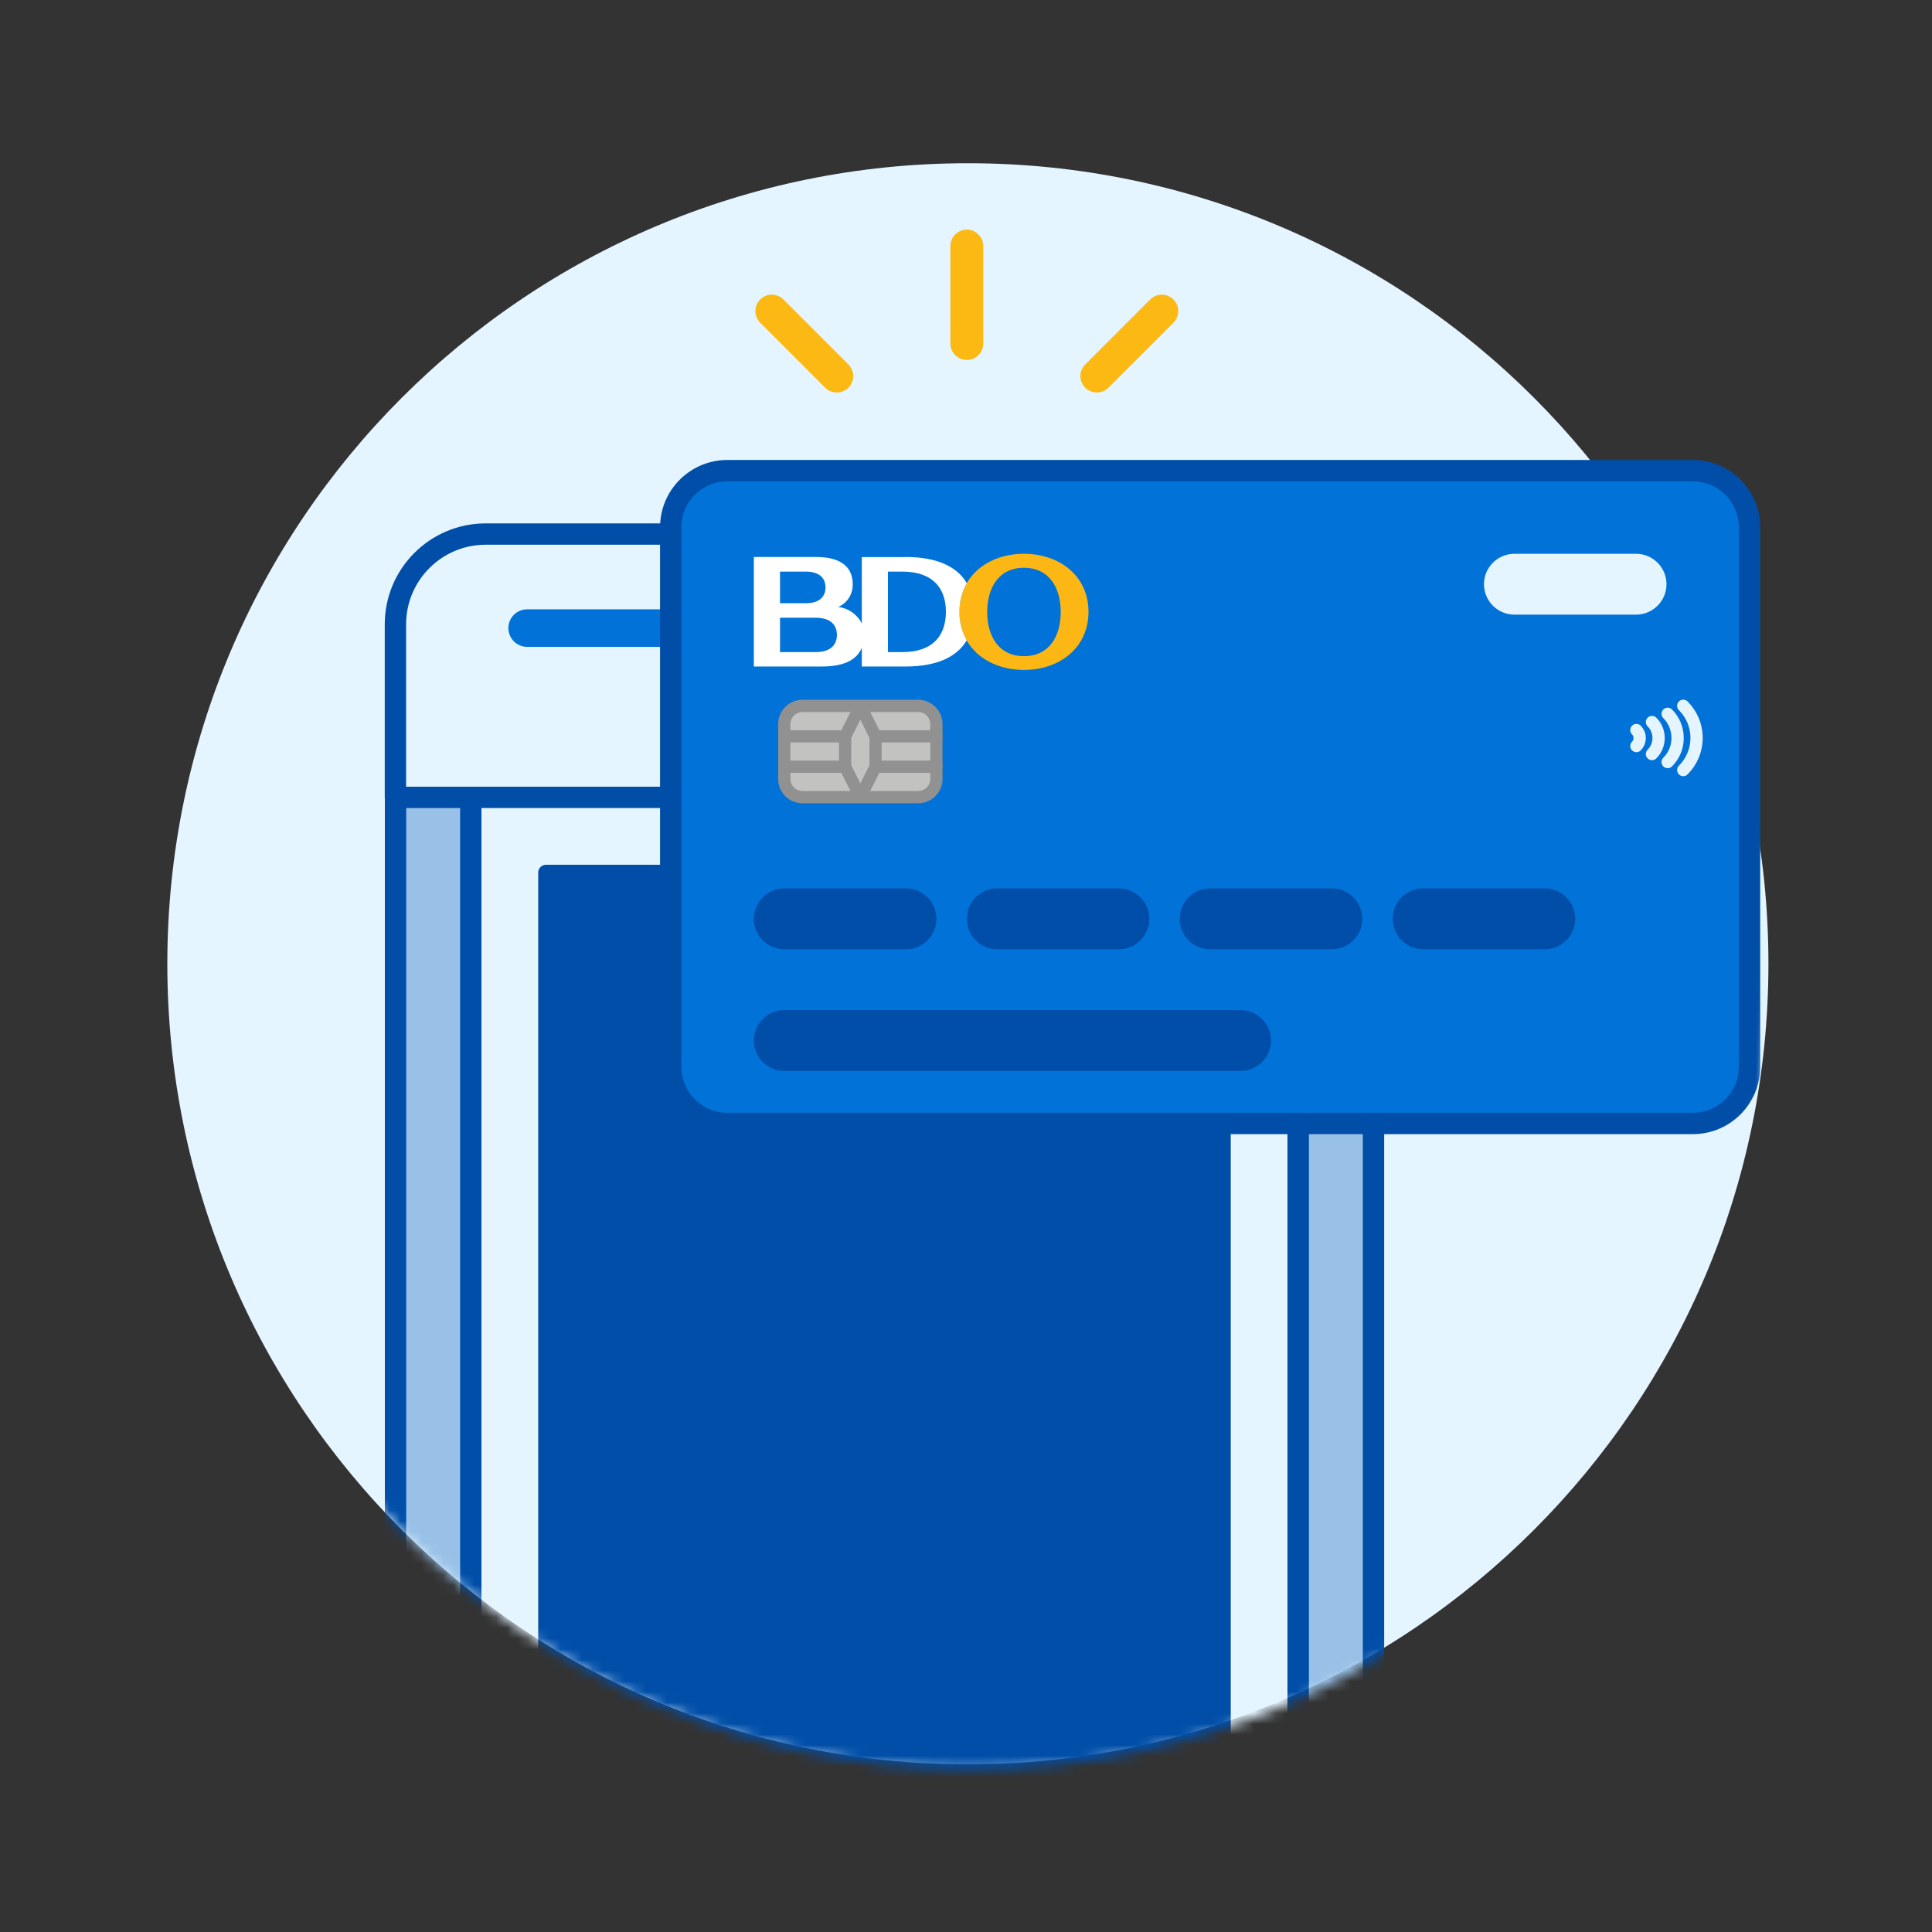 <svg width="181" height="181" viewBox="0 0 181 181" fill="none" xmlns="http://www.w3.org/2000/svg">
<rect x="0" y="0" width="181" height="181" fill="#333333" stroke="none"/>
<mask id="mask0_14_2330" style="mask-type:luminance" maskUnits="userSpaceOnUse" x="0" y="0" width="181" height="181">
<path d="M180.676 0.293H0.676V180.293H180.676V0.293Z" fill="white"/>
</mask>
<g mask="url(#mask0_14_2330)">
<path d="M90.676 165.293C132.098 165.293 165.676 131.714 165.676 90.293C165.676 48.872 132.098 15.293 90.676 15.293C49.255 15.293 15.676 48.872 15.676 90.293C15.676 131.714 49.255 165.293 90.676 165.293Z" fill="#E5F5FF"/>
<mask id="mask1_14_2330" style="mask-type:luminance" maskUnits="userSpaceOnUse" x="15" y="15" width="151" height="151">
<path d="M165.996 15.753V90.753C165.996 132.173 132.416 165.753 90.996 165.753C49.576 165.753 15.996 132.173 15.996 90.753C15.996 49.333 49.576 15.753 90.996 15.753H165.996Z" fill="white"/>
</mask>
<g mask="url(#mask1_14_2330)">
<path d="M45.506 50.033H120.206C124.876 50.033 128.666 53.823 128.666 58.493V74.703H37.046V58.493C37.046 53.823 40.836 50.033 45.506 50.033Z" fill="#E5F5FF" stroke="#004EA8" stroke-width="2" stroke-linecap="round" stroke-linejoin="round"/>
<path d="M44.096 74.703H121.616V203.673C121.616 208.343 117.826 212.133 113.156 212.133H52.546C47.876 212.133 44.086 208.343 44.086 203.673V74.703H44.096Z" fill="#E5F5FF" stroke="#004EA8" stroke-width="2" stroke-linecap="round" stroke-linejoin="round"/>
<path d="M114.577 81.743H51.147V190.983H114.577V81.743Z" fill="#004EA8" stroke="#004EA8" stroke-width="1.45" stroke-linecap="round" stroke-linejoin="round"/>
<path d="M37.056 74.703H44.106V201.563C40.216 201.563 37.056 198.403 37.056 194.513V74.703Z" fill="#99C1E7" stroke="#004EA8" stroke-width="2" stroke-linecap="round" stroke-linejoin="round"/>
<path d="M121.626 201.553V74.693H128.676V194.503C128.676 198.393 125.516 201.553 121.626 201.553Z" fill="#99C1E7" stroke="#004EA8" stroke-width="2" stroke-linecap="round" stroke-linejoin="round"/>
<path d="M49.386 57.083H116.336C117.306 57.083 118.096 57.873 118.096 58.843C118.096 59.812 117.306 60.602 116.336 60.602H49.386C48.416 60.602 47.627 59.812 47.627 58.843C47.627 57.873 48.416 57.083 49.386 57.083Z" fill="#0072D8"/>
<path d="M158.606 43.333H68.156C64.799 43.333 62.076 46.055 62.076 49.413V99.953C62.076 103.31 64.799 106.033 68.156 106.033H158.606C161.964 106.033 164.686 103.31 164.686 99.953V49.413C164.686 46.055 161.964 43.333 158.606 43.333Z" fill="#0072D8"/>
<path d="M158.596 44.092H68.146C65.214 44.092 62.836 46.47 62.836 49.402V99.942C62.836 102.875 65.214 105.252 68.146 105.252H158.596C161.529 105.252 163.906 102.875 163.906 99.942V49.402C163.906 46.47 161.529 44.092 158.596 44.092Z" stroke="#004EA8" stroke-width="2" stroke-linecap="round" stroke-linejoin="round"/>
<path d="M95.927 51.882C92.567 51.882 89.876 53.972 89.876 57.322C89.876 60.672 92.567 62.762 95.927 62.762C99.287 62.762 101.976 60.672 101.976 57.322C101.976 53.972 99.287 51.882 95.927 51.882ZM95.927 61.472C93.507 61.472 92.487 59.522 92.487 57.332C92.487 55.142 93.507 53.192 95.927 53.192C98.347 53.192 99.376 55.142 99.376 57.332C99.376 59.522 98.356 61.472 95.927 61.472Z" fill="#FCB715"/>
<path d="M84.837 52.192H80.737V58.412C80.306 57.552 79.477 56.972 78.526 56.862C79.376 56.502 79.916 55.652 79.886 54.722C79.886 53.192 78.867 52.182 76.466 52.182H70.626V62.442H76.996C78.886 62.442 80.237 61.922 80.737 60.682V62.442H84.837C87.686 62.442 89.626 61.592 90.567 59.992C90.106 59.172 89.867 58.252 89.886 57.312C89.876 56.372 90.106 55.452 90.576 54.632C89.636 53.032 87.697 52.182 84.847 52.182L84.837 52.192ZM73.076 53.552H75.496C76.737 53.552 77.337 54.132 77.337 55.032C77.337 55.932 76.737 56.512 75.496 56.512H73.076V53.542V53.552ZM76.416 61.092H73.076V57.872H76.416C77.757 57.872 78.406 58.502 78.406 59.482C78.406 60.462 77.757 61.092 76.416 61.092ZM84.546 61.092H83.186V53.552H84.546C87.447 53.552 88.617 55.162 88.617 57.322C88.617 59.482 87.447 61.092 84.546 61.092Z" fill="white"/>
<path d="M73.477 83.232H84.876C86.447 83.232 87.727 84.512 87.727 86.082C87.727 87.652 86.447 88.932 84.876 88.932H73.477C71.906 88.932 70.626 87.652 70.626 86.082C70.626 84.512 71.906 83.232 73.477 83.232Z" fill="#004EA8"/>
<path d="M93.426 83.232H104.826C106.396 83.232 107.676 84.512 107.676 86.082C107.676 87.652 106.396 88.932 104.826 88.932H93.426C91.856 88.932 90.576 87.652 90.576 86.082C90.576 84.512 91.856 83.232 93.426 83.232Z" fill="#004EA8"/>
<path d="M113.376 83.232H124.776C126.346 83.232 127.626 84.512 127.626 86.082C127.626 87.652 126.346 88.932 124.776 88.932H113.376C111.806 88.932 110.526 87.652 110.526 86.082C110.526 84.512 111.806 83.232 113.376 83.232Z" fill="#004EA8"/>
<path d="M133.326 83.232H144.726C146.296 83.232 147.576 84.512 147.576 86.082C147.576 87.652 146.296 88.932 144.726 88.932H133.326C131.756 88.932 130.476 87.652 130.476 86.082C130.476 84.512 131.756 83.232 133.326 83.232Z" fill="#004EA8"/>
<path d="M141.876 51.882H153.276C154.846 51.882 156.126 53.162 156.126 54.732C156.126 56.302 154.846 57.582 153.276 57.582H141.876C140.306 57.582 139.026 56.302 139.026 54.732C139.026 53.162 140.306 51.882 141.876 51.882Z" fill="#E5F5FF"/>
<path d="M73.477 94.632H116.226C117.796 94.632 119.076 95.912 119.076 97.482C119.076 99.052 117.796 100.332 116.226 100.332H73.477C71.906 100.332 70.626 99.052 70.626 97.482C70.626 95.912 71.906 94.632 73.477 94.632Z" fill="#004EA8"/>
<path d="M86.016 66.132H75.186C74.242 66.132 73.476 66.898 73.476 67.842V72.972C73.476 73.917 74.242 74.682 75.186 74.682H86.016C86.961 74.682 87.726 73.917 87.726 72.972V67.842C87.726 66.898 86.961 66.132 86.016 66.132Z" fill="#C2C2C1" stroke="#919191" stroke-width="1.15" stroke-linecap="round" stroke-linejoin="round"/>
<path d="M80.906 74.062L82.026 71.832V68.982L80.906 66.752C80.816 66.582 80.616 66.512 80.446 66.602C80.386 66.632 80.326 66.692 80.296 66.752L79.176 68.982V71.832L80.296 74.062C80.386 74.232 80.586 74.302 80.756 74.212C80.816 74.182 80.876 74.122 80.906 74.062Z" stroke="#919191" stroke-width="1.15" stroke-linecap="round" stroke-linejoin="round"/>
<path d="M73.476 68.982H79.176" stroke="#919191" stroke-width="1.15" stroke-linecap="round" stroke-linejoin="round"/>
<path d="M73.476 71.832H79.176" stroke="#919191" stroke-width="1.15" stroke-linecap="round" stroke-linejoin="round"/>
<path d="M82.026 68.982H87.726" stroke="#919191" stroke-width="1.15" stroke-linecap="round" stroke-linejoin="round"/>
<path d="M82.026 71.832H87.726" stroke="#919191" stroke-width="1.15" stroke-linecap="round" stroke-linejoin="round"/>
<path d="M153.306 69.893C153.506 69.693 153.616 69.423 153.616 69.143C153.616 68.863 153.506 68.593 153.306 68.393" stroke="#E5F5FF" stroke-width="1.15" stroke-linecap="round" stroke-linejoin="round"/>
<path d="M154.766 70.643C155.166 70.243 155.386 69.703 155.386 69.143C155.386 68.583 155.166 68.033 154.766 67.643" stroke="#E5F5FF" stroke-width="1.15" stroke-linecap="round" stroke-linejoin="round"/>
<path d="M156.236 71.393C156.836 70.793 157.176 69.983 157.166 69.133C157.166 68.283 156.836 67.473 156.236 66.873" stroke="#E5F5FF" stroke-width="1.15" stroke-linecap="round" stroke-linejoin="round"/>
<path d="M157.696 72.143C158.496 71.343 158.946 70.263 158.946 69.133C158.946 68.003 158.496 66.923 157.696 66.123" stroke="#E5F5FF" stroke-width="1.15" stroke-linecap="round" stroke-linejoin="round"/>
<path d="M90.576 32.183V23.053" stroke="#FDB913" stroke-width="3.08" stroke-linecap="round" stroke-linejoin="round"/>
<path d="M102.756 35.233L108.846 29.143" stroke="#FDB913" stroke-width="3.08" stroke-linecap="round" stroke-linejoin="round"/>
<path d="M78.396 35.233L72.306 29.143" stroke="#FDB913" stroke-width="3.08" stroke-linecap="round" stroke-linejoin="round"/>
</g>
</g>
</svg>
